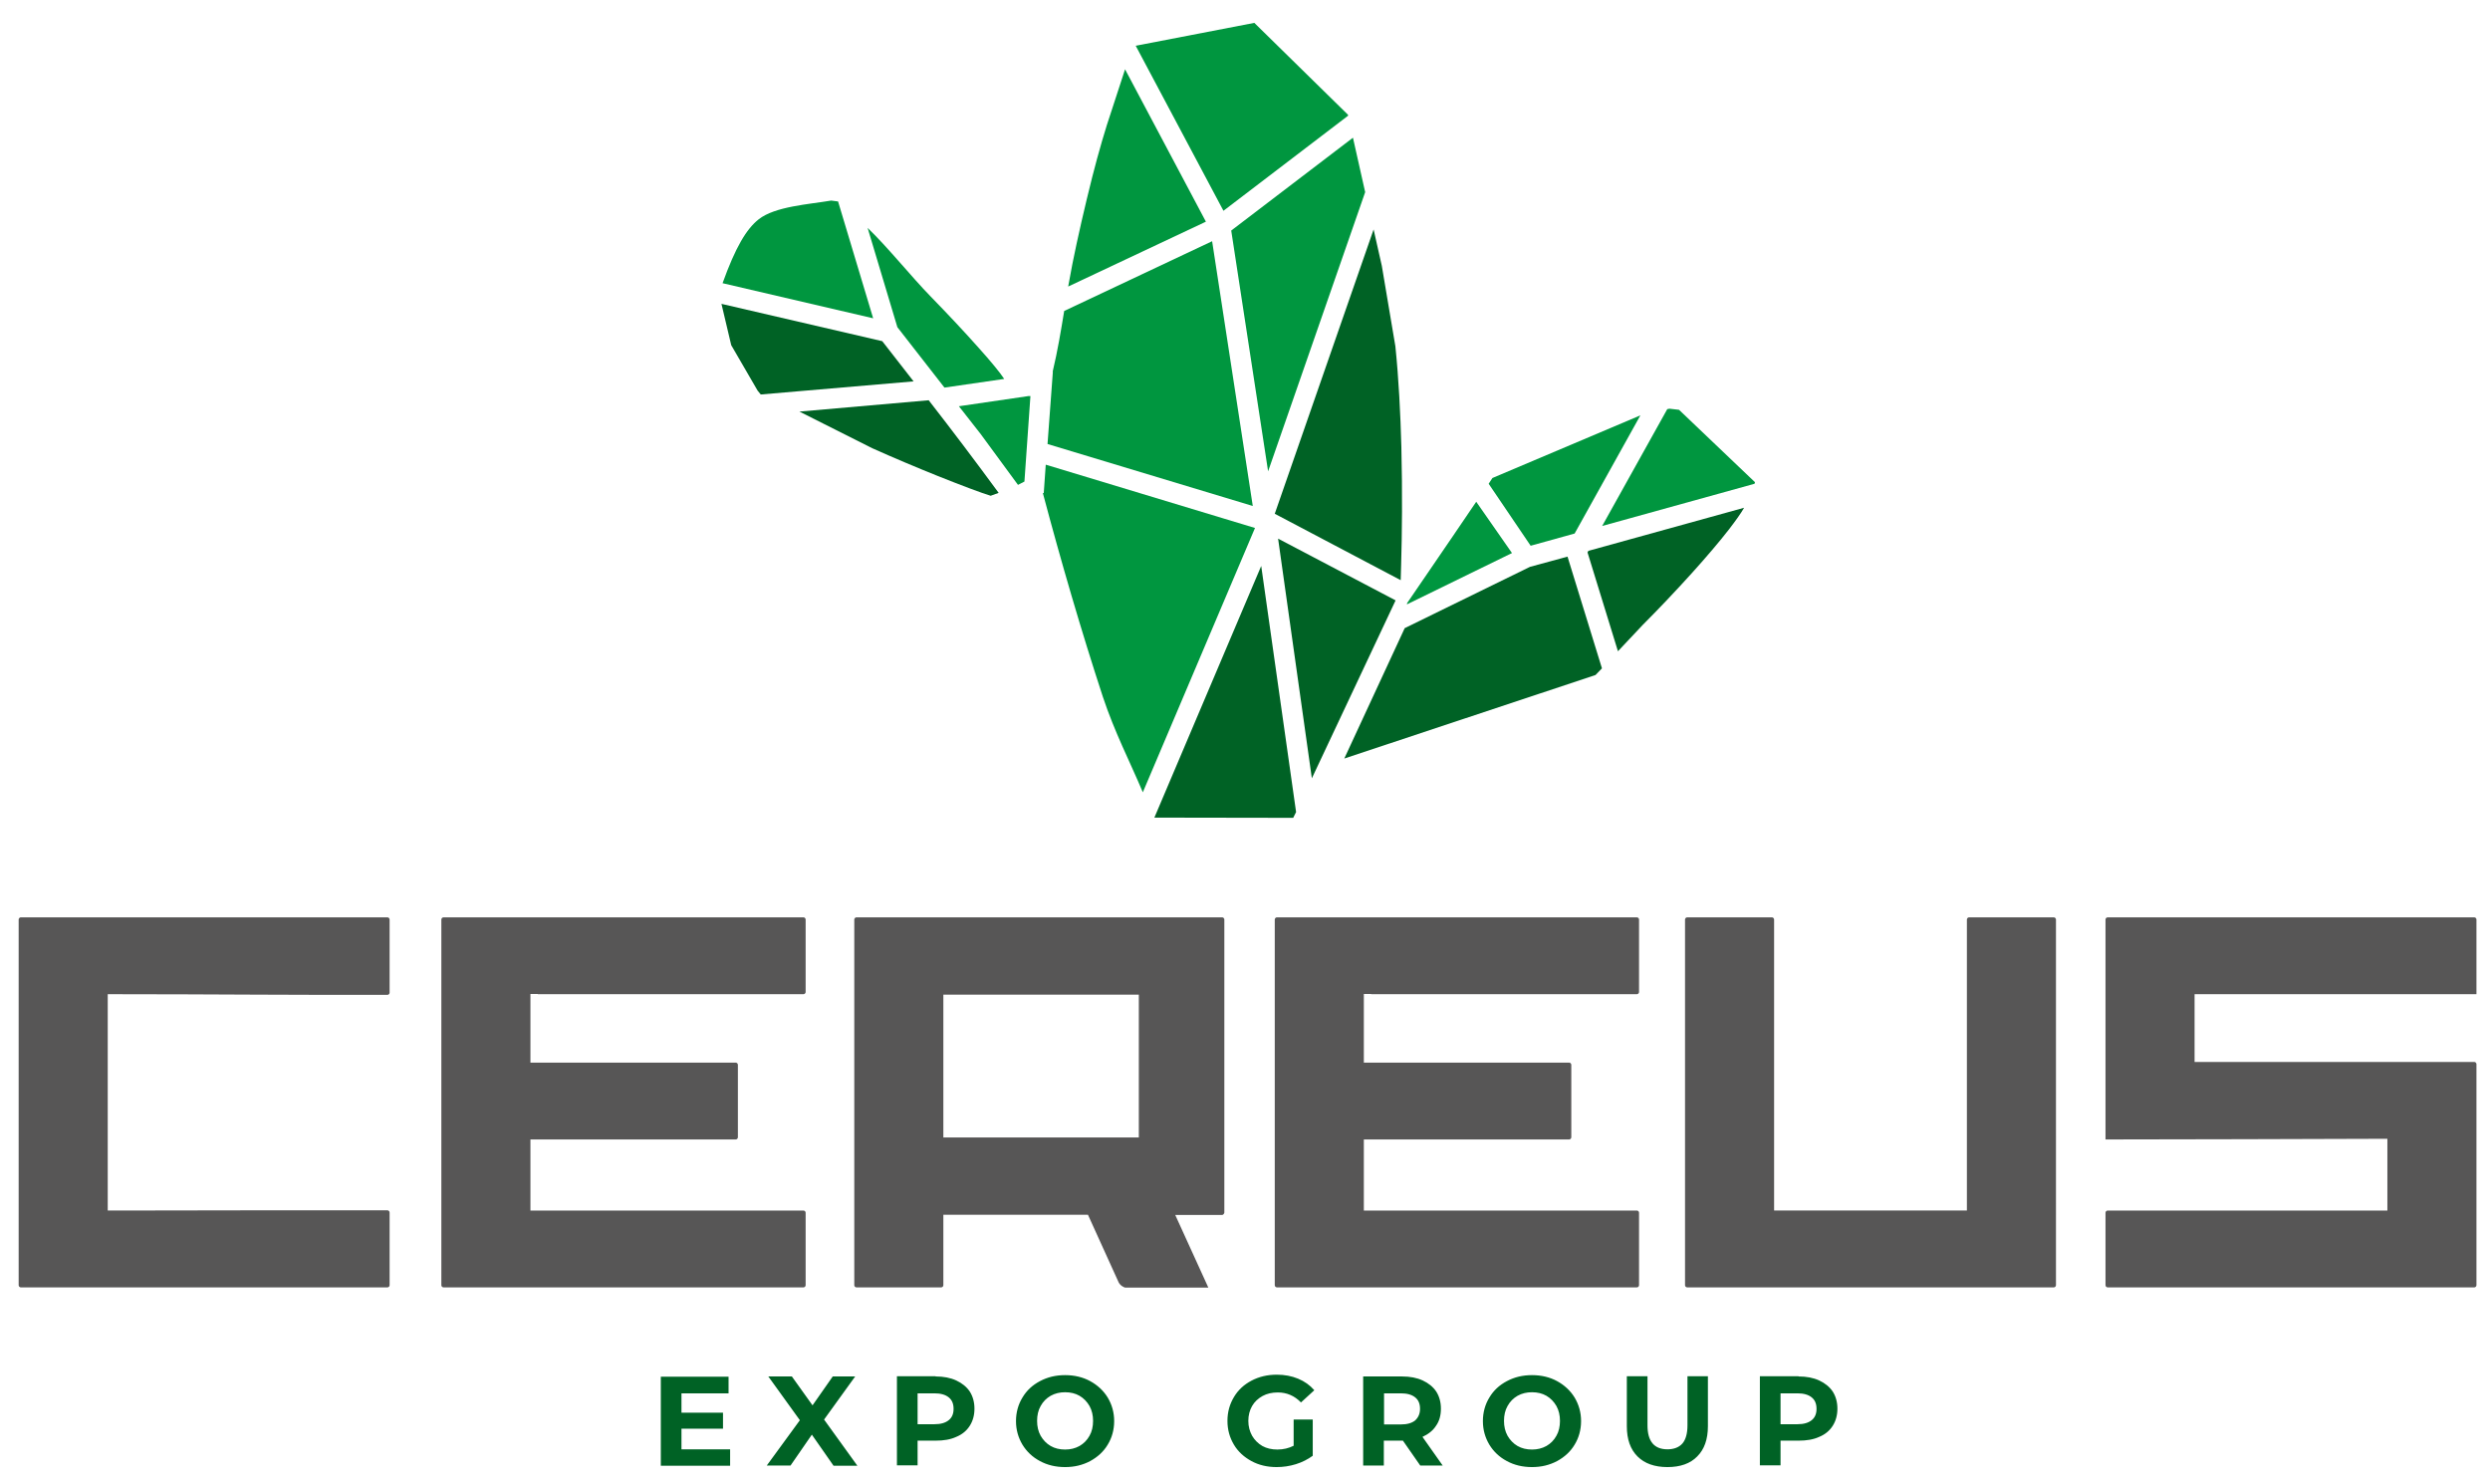 <?xml version="1.0" encoding="UTF-8"?> <svg xmlns="http://www.w3.org/2000/svg" xmlns:xlink="http://www.w3.org/1999/xlink" version="1.1" id="Слой_1" x="0px" y="0px" viewBox="0 0 1121 668" style="enable-background:new 0 0 1121 668;" xml:space="preserve"> <style type="text/css"> .st0{fill:#006225;} .st1{fill:#575656;} .st2{fill:#00963F;} </style> <path class="st0" d="M809.2,641.2c2.8,0,4.9-0.6,6.4-1.8c1.5-1.2,2.2-2.9,2.2-5.1c0-2.3-0.7-4-2.2-5.2c-1.5-1.2-3.6-1.8-6.4-1.8 h-7.6v13.9H809.2z M809.7,619.7c3.6,0,6.7,0.6,9.3,1.8c2.6,1.2,4.7,2.9,6.1,5c1.4,2.2,2.1,4.8,2.1,7.7c0,2.9-0.7,5.5-2.1,7.7 c-1.4,2.2-3.4,3.9-6.1,5c-2.6,1.2-5.7,1.7-9.3,1.7h-8.1v11.1h-9.3v-40.1H809.7z M750.7,660.5c-5.8,0-10.3-1.6-13.5-4.8 c-3.2-3.2-4.8-7.7-4.8-13.6v-22.5h9.3v22.1c0,7.2,3,10.8,9,10.8c2.9,0,5.2-0.9,6.7-2.6c1.5-1.7,2.3-4.5,2.3-8.2v-22.1h9.2v22.5 c0,5.9-1.6,10.4-4.8,13.6C761,658.9,756.5,660.5,750.7,660.5z M689.7,652.6c2.4,0,4.5-0.5,6.5-1.6c1.9-1.1,3.4-2.6,4.5-4.6 c1.1-1.9,1.6-4.2,1.6-6.7c0-2.5-0.5-4.7-1.6-6.7c-1.1-1.9-2.6-3.5-4.5-4.6c-1.9-1.1-4.1-1.6-6.5-1.6c-2.4,0-4.5,0.5-6.5,1.6 c-1.9,1.1-3.4,2.6-4.5,4.6c-1.1,1.9-1.6,4.2-1.6,6.7c0,2.5,0.5,4.7,1.6,6.7c1.1,1.9,2.6,3.5,4.5,4.6 C685.1,652.1,687.3,652.6,689.7,652.6z M689.7,660.5c-4.2,0-8-0.9-11.3-2.7c-3.4-1.8-6-4.3-7.9-7.4c-1.9-3.2-2.9-6.7-2.9-10.6 c0-3.9,1-7.5,2.9-10.6c1.9-3.2,4.5-5.6,7.9-7.4c3.4-1.8,7.1-2.7,11.3-2.7c4.2,0,8,0.9,11.3,2.7c3.3,1.8,6,4.3,7.9,7.4 c1.9,3.2,2.9,6.7,2.9,10.6c0,3.9-1,7.5-2.9,10.6c-1.9,3.2-4.6,5.6-7.9,7.4C697.6,659.6,693.9,660.5,689.7,660.5z M639.3,634.3 c0-2.3-0.7-4-2.2-5.2c-1.5-1.2-3.6-1.8-6.4-1.8h-7.6v14h7.6c2.8,0,4.9-0.6,6.4-1.8C638.5,638.2,639.3,636.5,639.3,634.3z M639.4,659.8l-7.8-11.2h-0.5h-8.1v11.2h-9.3v-40.1h17.5c3.6,0,6.7,0.6,9.3,1.8c2.6,1.2,4.7,2.9,6.1,5c1.4,2.2,2.1,4.8,2.1,7.7 c0,3-0.7,5.6-2.2,7.7c-1.4,2.2-3.5,3.8-6.1,5l9.1,12.9H639.4z M582.5,639.1h8.5v16.3c-2.2,1.6-4.7,2.9-7.6,3.8 c-2.9,0.9-5.8,1.3-8.7,1.3c-4.2,0-8-0.9-11.3-2.7c-3.3-1.8-6-4.2-7.9-7.4c-1.9-3.2-2.9-6.7-2.9-10.7c0-4,1-7.5,2.9-10.7 c1.9-3.2,4.5-5.6,7.9-7.4c3.4-1.8,7.2-2.7,11.4-2.7c3.5,0,6.7,0.6,9.6,1.8c2.9,1.2,5.3,2.9,7.3,5.2l-6,5.5c-2.9-3-6.4-4.5-10.4-4.5 c-2.6,0-4.9,0.5-6.9,1.6c-2,1.1-3.6,2.6-4.7,4.5c-1.1,1.9-1.7,4.2-1.7,6.7c0,2.5,0.6,4.7,1.7,6.7c1.1,1.9,2.7,3.5,4.6,4.6 c2,1.1,4.2,1.6,6.8,1.6c2.7,0,5.1-0.6,7.3-1.7V639.1z M479.5,652.6c2.4,0,4.5-0.5,6.5-1.6c1.9-1.1,3.4-2.6,4.5-4.6 c1.1-1.9,1.6-4.2,1.6-6.7c0-2.5-0.5-4.7-1.6-6.7c-1.1-1.9-2.6-3.5-4.5-4.6c-1.9-1.1-4.1-1.6-6.5-1.6s-4.5,0.5-6.5,1.6 c-1.9,1.1-3.4,2.6-4.5,4.6c-1.1,1.9-1.6,4.2-1.6,6.7c0,2.5,0.5,4.7,1.6,6.7c1.1,1.9,2.6,3.5,4.5,4.6 C474.9,652.1,477.1,652.6,479.5,652.6z M479.5,660.5c-4.2,0-8-0.9-11.3-2.7c-3.4-1.8-6-4.3-7.9-7.4c-1.9-3.2-2.9-6.7-2.9-10.6 c0-3.9,1-7.5,2.9-10.6c1.9-3.2,4.5-5.6,7.9-7.4c3.4-1.8,7.1-2.7,11.3-2.7c4.2,0,8,0.9,11.3,2.7c3.3,1.8,6,4.3,7.9,7.4 c1.9,3.2,2.9,6.7,2.9,10.6c0,3.9-1,7.5-2.9,10.6c-1.9,3.2-4.6,5.6-7.9,7.4C487.4,659.6,483.7,660.5,479.5,660.5z M420.7,641.2 c2.8,0,4.9-0.6,6.4-1.8c1.5-1.2,2.2-2.9,2.2-5.1c0-2.3-0.7-4-2.2-5.2c-1.5-1.2-3.6-1.8-6.4-1.8h-7.6v13.9H420.7z M421.2,619.7 c3.6,0,6.7,0.6,9.3,1.8c2.6,1.2,4.7,2.9,6.1,5c1.4,2.2,2.1,4.8,2.1,7.7c0,2.9-0.7,5.5-2.1,7.7c-1.4,2.2-3.4,3.9-6.1,5 c-2.6,1.2-5.7,1.7-9.3,1.7h-8.1v11.1h-9.3v-40.1H421.2z M375.2,659.8l-9.7-13.9l-9.6,13.9h-10.7l14.9-20.4l-14.2-19.7h10.6l9.3,13 l9.1-13H385L371,639.1l15,20.8H375.2z M328.7,652.4v7.5h-31.2v-40.1H328v7.5h-21.2v8.7h18.7v7.2h-18.7v9.3H328.7z"></path> <path class="st1" d="M242.1,447.6h119.6c0.3,0,0.5-0.1,0.7-0.3c0.2-0.2,0.3-0.4,0.3-0.7V414c0-0.3-0.1-0.5-0.3-0.7 c-0.2-0.2-0.4-0.3-0.7-0.3h-162c-0.3,0-0.5,0.1-0.7,0.3c-0.2,0.2-0.3,0.4-0.3,0.7v164.6c0,0.3,0.1,0.5,0.3,0.7 c0.2,0.2,0.4,0.3,0.7,0.3h162c0.3,0,0.5-0.1,0.7-0.3c0.2-0.2,0.3-0.4,0.3-0.7V546c0-0.3-0.1-0.5-0.3-0.7c-0.2-0.2-0.4-0.3-0.7-0.3 H238.8v-32h92.4c0.3,0,0.5-0.1,0.7-0.3c0.2-0.2,0.3-0.4,0.3-0.7v-32.6c0-0.3-0.1-0.5-0.3-0.7c-0.2-0.2-0.4-0.3-0.7-0.3h-92.4v-30.9 H242.1z M424.7,508.7v-60.9h88v64.3h-88V508.7z M551.2,545.9V414c0-0.3-0.1-0.5-0.3-0.7c-0.2-0.2-0.4-0.3-0.7-0.3H385.6 c-0.3,0-0.5,0.1-0.7,0.3c-0.2,0.2-0.3,0.4-0.3,0.7v164.6c0,0.3,0.1,0.5,0.3,0.7c0.2,0.2,0.4,0.3,0.7,0.3h38.1c0.3,0,0.5-0.1,0.7-0.3 c0.2-0.2,0.3-0.4,0.3-0.7v-31.7h65.1l13.8,30.4c0.3,0.6,0.8,1.2,1.5,1.7c0.6,0.4,1.2,0.7,1.7,0.7H544l-14.9-32.7h21 c0.3,0,0.5-0.1,0.7-0.3C551.1,546.4,551.2,546.1,551.2,545.9z M617.3,447.6h119.6c0.3,0,0.5-0.1,0.7-0.3c0.2-0.2,0.3-0.4,0.3-0.7 V414c0-0.3-0.1-0.5-0.3-0.7c-0.2-0.2-0.4-0.3-0.7-0.3h-162c-0.3,0-0.5,0.1-0.7,0.3c-0.2,0.2-0.3,0.4-0.3,0.7v164.6 c0,0.3,0.1,0.5,0.3,0.7c0.2,0.2,0.4,0.3,0.7,0.3h162c0.3,0,0.5-0.1,0.7-0.3c0.2-0.2,0.3-0.4,0.3-0.7V546c0-0.3-0.1-0.5-0.3-0.7 c-0.2-0.2-0.4-0.3-0.7-0.3H614v-32h92.4c0.3,0,0.5-0.1,0.7-0.3c0.2-0.2,0.3-0.4,0.3-0.7v-32.6c0-0.3-0.1-0.5-0.3-0.7 c-0.2-0.2-0.4-0.3-0.7-0.3H614v-30.9H617.3z M885.5,414v131h-86.8l0-131c0-0.3-0.1-0.5-0.3-0.7c-0.2-0.2-0.4-0.3-0.7-0.3h-38.1 c-0.3,0-0.5,0.1-0.7,0.3c-0.2,0.2-0.3,0.4-0.3,0.7v164.6c0,0.3,0.1,0.5,0.3,0.7c0.2,0.2,0.4,0.3,0.7,0.3h165c0.3,0,0.5-0.1,0.7-0.3 c0.2-0.2,0.3-0.4,0.3-0.7V414c0-0.3-0.1-0.5-0.3-0.7c-0.2-0.2-0.4-0.3-0.7-0.3h-38.1c-0.3,0-0.5,0.1-0.7,0.3 C885.6,413.5,885.5,413.7,885.5,414z M947.9,513c41.2,0,82.4-0.2,123.6-0.3l3.3,0V545c-58.8,0-40.6,0-125.9,0 c-0.3,0-0.5,0.1-0.7,0.3c-0.2,0.2-0.3,0.4-0.3,0.7v32.6c0,0.3,0.1,0.5,0.3,0.7c0.2,0.2,0.4,0.3,0.7,0.3h165c0.3,0,0.5-0.1,0.7-0.3 c0.2-0.2,0.3-0.4,0.3-0.7c0-34.6,0-65.2,0-99.5c0-0.3-0.1-0.5-0.3-0.7c-0.2-0.2-0.4-0.3-0.7-0.3H988v-30.5l116.8,0l10.1,0V414 c0-0.3-0.1-0.5-0.3-0.7c-0.2-0.2-0.4-0.3-0.7-0.3h-165c-0.3,0-0.5,0.1-0.7,0.3c-0.2,0.2-0.3,0.4-0.3,0.7V513z M1007.6,545 c-28.1,0-38.9,0-39.7,0C1001.1,545,1068.8,545,1007.6,545z M48.5,541.7v-94.1h3.3c20.6,0,42.5,0.1,63.9,0.2 c17,0.1,33.7,0.1,58.7,0.1c0.3,0,0.5-0.1,0.7-0.3c0.2-0.2,0.3-0.4,0.3-0.7V414c0-0.3-0.1-0.5-0.3-0.7c-0.2-0.2-0.4-0.3-0.7-0.3H9.4 c-0.3,0-0.5,0.1-0.7,0.3c-0.2,0.2-0.3,0.4-0.3,0.7v164.6c0,0.3,0.1,0.5,0.3,0.7c0.2,0.2,0.4,0.3,0.7,0.3h165c0.3,0,0.5-0.1,0.7-0.3 c0.2-0.2,0.3-0.4,0.3-0.7v-32.7c0-0.3-0.1-0.5-0.3-0.7c-0.2-0.2-0.4-0.3-0.7-0.3c-29.1,0-43.7,0-58.7,0c-23.4,0-47.3,0.1-63.9,0.1 h-3.3V541.7z"></path> <polygon class="st2" points="738.5,187 671.9,215.2 670.2,217.8 689.1,245.7 708.9,240.2 "></polygon> <polygon class="st2" points="789.9,217.8 790.1,217.1 755.9,184.5 751.6,184 750.6,184.2 721.3,236.8 "></polygon> <path class="st0" d="M728.4,293.2l11.2-11.9c6.8-6.8,14.7-15.1,22.1-23.3c6.4-7.1,12.3-14,16.8-19.8c2.9-3.8,5.3-7.1,6.7-9.6 L715.1,248l-0.4,0.7L728.4,293.2z"></path> <polygon class="st0" points="605.2,341.5 718.3,303.9 721.2,300.9 705.7,250.6 688.8,255.2 632.4,282.8 "></polygon> <polygon class="st2" points="642.8,257.9 633.5,271.5 633.4,272.1 677,250.8 680.7,249 664.6,225.9 654,241.5 "></polygon> <path class="st2" d="M479.1,140c-1.5,9.1-2.9,17.7-5.2,27.4l0.1,0l-2.4,32.5l92.4,27.9l-18.3-119.2L479.1,140z"></path> <path class="st2" d="M506.5,31.2l-6,18.4c-2.8,8.2-5.9,18.8-8.8,30.2c-3.3,13.1-6.5,27-8.9,39c-0.7,3.6-1.3,6.9-1.9,10.2l62-29.2 L506.5,31.2z"></path> <polygon class="st2" points="606.9,52.1 606.9,51.7 564.7,10.3 511.3,20.6 550.8,94.9 "></polygon> <polygon class="st2" points="614.6,86.5 609.1,62 554.3,103.8 570.9,212.2 "></polygon> <path class="st0" d="M630.6,261.2l0.2-7.2c0.4-13.2,0.6-32.3,0.1-52.7c-0.4-15-1.2-30.8-2.7-45.4l-6.1-36.2l-3.7-16.4l-44.5,128 L630.6,261.2z"></path> <polygon class="st0" points="590.6,350.4 628.3,270.3 575.4,242.5 "></polygon> <polygon class="st0" points="519.7,368.1 582.2,368.2 583.5,365.6 567.8,254.8 "></polygon> <path class="st2" d="M469.5,222c8.1,30.5,17.3,62.1,27,91.7c5.4,16.2,12.1,29,18,43l50.5-119l-94.2-28.5l-0.9,12.8L469.5,222z"></path> <path class="st0" d="M359.9,185.3l32.8,16.5c9.8,4.4,20.3,8.8,29.5,12.5c11,4.4,20.1,7.8,23.8,8.9c1.3-0.5,2.5-0.9,3.6-1.3 c-10.5-14.3-20.6-27.7-31.5-41.7L359.9,185.3z"></path> <polygon class="st0" points="324.8,136.8 329.2,155.4 341.1,175.9 342.5,177.6 411.3,171.7 397.2,153.6 "></polygon> <path class="st2" d="M377.3,90.7l-3.1-0.4c-10,1.7-25.2,2.6-32.6,8.4c-5.6,4.4-10.5,12.7-16.3,28.8l67.8,15.8L377.3,90.7z"></path> <path class="st2" d="M452.1,170.6c-1.9-2.9-6.1-8-11.5-14c-6.3-7.1-14-15.3-21.6-23.1c-8.8-9-19.3-22.2-28.4-30.9l13.4,44.7 l21.2,27.2L452.1,170.6z"></path> <path class="st2" d="M463.9,178.3l-0.8,0l-31.4,4.6l9.4,12l0.1,0.1l17.1,23.3c0.9-0.5,1.8-0.9,2.9-1.5L463.9,178.3z"></path> </svg> 